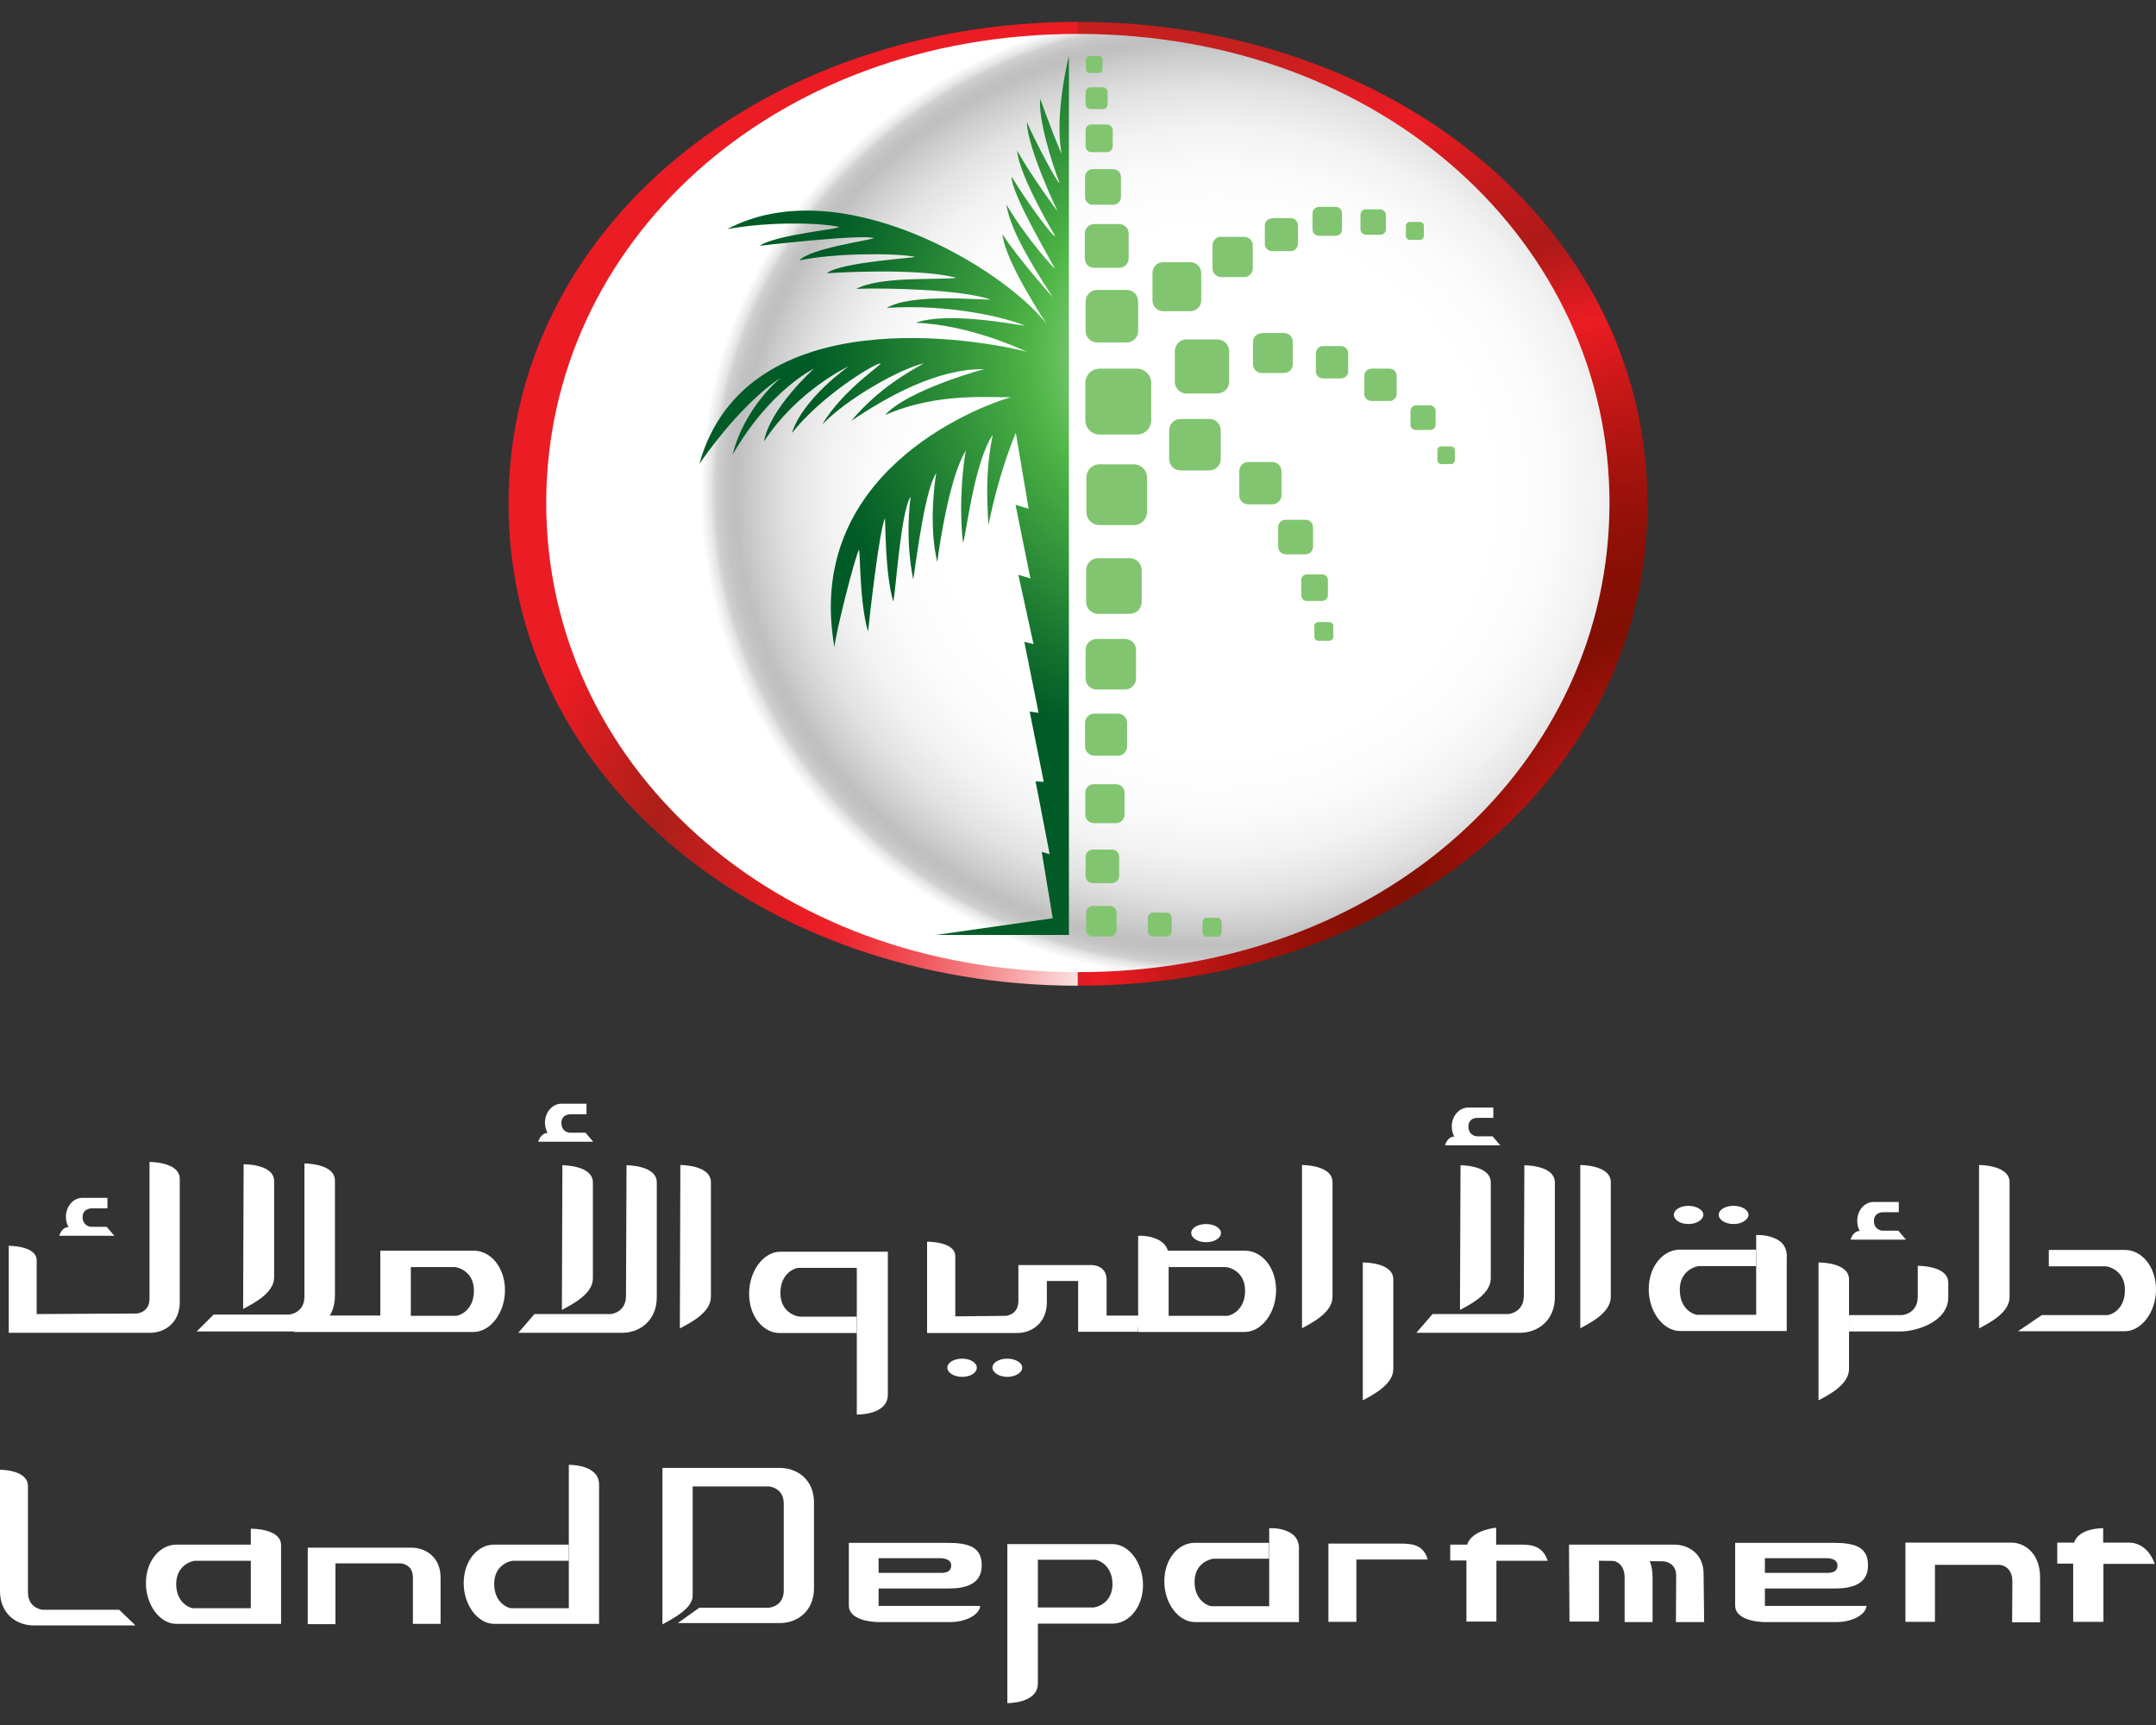 <svg width="60" height="48" viewBox="0 0 60 48" fill="none" xmlns="http://www.w3.org/2000/svg">
<rect x="0" y="0" width="60" height="48" fill="#333333" stroke="none"/>
<g clip-path="url(#clip0_1_4343)">
<path d="M29.996 27.429C21.261 27.429 14.152 21.713 14.152 14.019C14.152 6.326 21.261 0.609 29.996 0.609" fill="url(#paint0_radial_1_4343)"/>
<path d="M29.997 0.609C38.739 0.609 45.847 6.326 45.847 14.019C45.847 21.713 38.739 27.429 29.997 27.429" fill="url(#paint1_radial_1_4343)"/>
<path d="M44.791 13.998C44.791 21.213 38.532 27.051 29.996 27.051C21.461 27.051 15.201 21.206 15.201 13.998C15.201 6.789 21.461 0.944 29.996 0.944C38.532 0.944 44.791 6.789 44.791 13.998Z" fill="url(#paint2_radial_1_4343)"/>
<path d="M32.038 11.693C32.038 11.914 31.859 12.092 31.638 12.092H30.603C30.382 12.092 30.203 11.914 30.203 11.693V10.658C30.203 10.437 30.382 10.258 30.603 10.258H31.638C31.859 10.258 32.038 10.437 32.038 10.658V11.693Z" fill="url(#paint3_radial_1_4343)"/>
<path d="M31.674 9.209C31.674 9.387 31.531 9.53 31.352 9.53H30.532C30.353 9.53 30.211 9.387 30.211 9.209V8.388C30.211 8.217 30.353 8.067 30.532 8.067H31.352C31.531 8.067 31.674 8.21 31.674 8.388V9.209Z" fill="url(#paint4_radial_1_4343)"/>
<path d="M34.207 10.622C34.207 10.8 34.057 10.95 33.872 10.95H33.023C32.837 10.95 32.694 10.8 32.694 10.622V9.773C32.694 9.587 32.844 9.444 33.023 9.444H33.872C34.057 9.444 34.207 9.587 34.207 9.773V10.622Z" fill="url(#paint5_radial_1_4343)"/>
<path d="M33.429 8.36C33.429 8.524 33.294 8.659 33.13 8.659H32.366C32.202 8.659 32.073 8.524 32.073 8.36V7.596C32.073 7.432 32.202 7.296 32.366 7.296H33.13C33.294 7.296 33.429 7.432 33.429 7.596V8.36Z" fill="url(#paint6_radial_1_4343)"/>
<path d="M31.195 5.483C31.195 5.605 31.096 5.698 30.974 5.698H30.41C30.289 5.698 30.196 5.598 30.196 5.483V4.92C30.196 4.805 30.289 4.706 30.41 4.706H30.974C31.096 4.706 31.195 4.805 31.195 4.92V5.483Z" fill="url(#paint7_radial_1_4343)"/>
<path d="M38.868 10.965C38.868 11.072 38.782 11.157 38.675 11.157H38.168C38.054 11.157 37.968 11.072 37.968 10.965V10.458C37.968 10.351 38.054 10.258 38.168 10.258H38.675C38.782 10.258 38.868 10.351 38.868 10.458V10.965Z" fill="url(#paint8_radial_1_4343)"/>
<path d="M35.406 6.069H35.92C36.027 6.069 36.12 6.154 36.12 6.268V6.789C36.12 6.896 36.034 6.989 35.92 6.989H35.399C35.292 6.989 35.199 6.896 35.199 6.789V6.276C35.199 6.169 35.285 6.076 35.399 6.076L35.406 6.069Z" fill="url(#paint9_radial_1_4343)"/>
<path d="M37.347 6.39C37.347 6.49 37.276 6.561 37.169 6.561H36.705C36.612 6.561 36.527 6.49 36.527 6.39V5.933C36.527 5.833 36.612 5.755 36.705 5.755H37.169C37.269 5.755 37.347 5.833 37.347 5.933V6.39Z" fill="url(#paint10_radial_1_4343)"/>
<path d="M37.519 10.336C37.519 10.444 37.433 10.529 37.319 10.529H36.812C36.705 10.529 36.62 10.444 36.62 10.336V9.83C36.62 9.723 36.705 9.63 36.812 9.63H37.319C37.433 9.63 37.519 9.723 37.519 9.83V10.336Z" fill="url(#paint11_radial_1_4343)"/>
<path d="M30.967 4.063C30.967 4.156 30.896 4.234 30.803 4.234H30.368C30.275 4.234 30.211 4.156 30.211 4.063V3.628C30.211 3.535 30.282 3.464 30.368 3.464H30.803C30.896 3.464 30.967 3.535 30.967 3.628V4.063Z" fill="url(#paint12_radial_1_4343)"/>
<path d="M38.011 5.826H38.411C38.496 5.826 38.568 5.897 38.568 5.983V6.383C38.568 6.468 38.496 6.533 38.418 6.533H38.018C37.933 6.533 37.861 6.461 37.861 6.376V5.976C37.861 5.89 37.933 5.819 38.018 5.819L38.011 5.826Z" fill="url(#paint13_radial_1_4343)"/>
<path d="M39.952 11.821C39.952 11.907 39.881 11.964 39.795 11.964H39.403C39.317 11.964 39.253 11.899 39.253 11.821V11.428C39.253 11.35 39.324 11.279 39.403 11.279H39.795C39.874 11.279 39.952 11.35 39.952 11.428V11.821Z" fill="url(#paint14_radial_1_4343)"/>
<path d="M39.239 6.176H39.517C39.574 6.176 39.624 6.226 39.624 6.283V6.568C39.624 6.625 39.574 6.675 39.517 6.675H39.232C39.175 6.675 39.124 6.625 39.124 6.568V6.283C39.124 6.226 39.175 6.176 39.232 6.176H39.239Z" fill="url(#paint15_radial_1_4343)"/>
<path d="M40.488 12.806C40.488 12.863 40.438 12.913 40.381 12.913H40.109C40.045 12.913 40.002 12.863 40.002 12.806V12.527C40.002 12.47 40.045 12.42 40.109 12.42H40.381C40.438 12.42 40.488 12.47 40.488 12.527V12.806Z" fill="url(#paint16_radial_1_4343)"/>
<path d="M31.41 7.189C31.41 7.339 31.288 7.453 31.145 7.453H30.453C30.303 7.453 30.189 7.339 30.189 7.189V6.497C30.189 6.354 30.31 6.233 30.453 6.233H31.145C31.288 6.233 31.41 6.347 31.41 6.497V7.189Z" fill="url(#paint17_radial_1_4343)"/>
<path d="M32.851 11.657H33.658C33.829 11.657 33.972 11.8 33.972 11.971V12.777C33.972 12.948 33.829 13.091 33.658 13.091H32.851C32.68 13.091 32.537 12.948 32.537 12.777V11.971C32.537 11.8 32.68 11.657 32.851 11.657Z" fill="url(#paint18_radial_1_4343)"/>
<path d="M36.541 15.218C36.541 15.332 36.448 15.425 36.327 15.425H35.784C35.67 15.425 35.57 15.332 35.57 15.218V14.669C35.57 14.555 35.663 14.462 35.784 14.462H36.327C36.448 14.462 36.541 14.555 36.541 14.669V15.218Z" fill="url(#paint19_radial_1_4343)"/>
<path d="M36.955 16.56C36.955 16.653 36.883 16.724 36.791 16.724H36.37C36.284 16.724 36.213 16.653 36.213 16.56V16.139C36.213 16.053 36.284 15.982 36.37 15.982H36.791C36.883 15.982 36.955 16.053 36.955 16.139V16.56Z" fill="url(#paint20_radial_1_4343)"/>
<path d="M37.105 17.716C37.105 17.78 37.055 17.83 36.991 17.83H36.691C36.627 17.83 36.577 17.78 36.577 17.716V17.416C36.577 17.359 36.627 17.309 36.691 17.309H36.991C37.055 17.309 37.105 17.359 37.105 17.416V17.716Z" fill="url(#paint21_radial_1_4343)"/>
<path d="M34 25.945C34 26.009 33.943 26.066 33.879 26.066H33.586C33.529 26.066 33.465 26.016 33.465 25.945V25.652C33.465 25.588 33.522 25.538 33.586 25.538H33.879C33.943 25.538 34 25.588 34 25.652V25.945Z" fill="url(#paint22_radial_1_4343)"/>
<path d="M35.663 13.784C35.663 13.919 35.549 14.033 35.406 14.033H34.742C34.593 14.033 34.486 13.919 34.486 13.784V13.113C34.486 12.97 34.6 12.856 34.742 12.856H35.406C35.549 12.856 35.663 12.97 35.663 13.113V13.784Z" fill="url(#paint23_radial_1_4343)"/>
<path d="M35.114 9.266H35.734C35.87 9.266 35.977 9.373 35.977 9.509V10.137C35.977 10.272 35.87 10.379 35.734 10.379H35.114C34.978 10.379 34.871 10.272 34.871 10.137V9.516C34.871 9.38 34.978 9.273 35.114 9.273V9.266Z" fill="url(#paint24_radial_1_4343)"/>
<path d="M33.986 6.59H34.621C34.757 6.59 34.864 6.697 34.864 6.832V7.468C34.864 7.603 34.757 7.71 34.621 7.71H33.986C33.85 7.71 33.743 7.603 33.743 7.468V6.832C33.743 6.697 33.85 6.583 33.993 6.583L33.986 6.59Z" fill="url(#paint25_radial_1_4343)"/>
<path d="M28.269 12.042L28.626 14.155L28.262 14.048L28.676 16.096L28.341 15.996L28.762 17.923L28.505 17.859L28.904 19.836L28.655 19.8L29.047 21.756L28.819 21.741L29.211 23.768L28.99 23.704L29.297 25.552L26.05 26.016H29.747V1.558C29.747 1.558 29.34 3.164 29.54 4.256C29.554 4.363 29.14 3.285 28.947 2.75C28.897 3.328 29.254 4.477 29.483 5.084C29.44 5.127 28.855 4.02 28.576 3.399C28.598 4.142 29.433 5.883 29.433 5.883C29.433 5.883 28.726 4.941 28.305 4.192C28.369 4.912 29.361 6.561 29.361 6.561C29.347 6.654 28.633 5.705 28.148 4.912C28.169 5.483 29.354 7.403 29.347 7.475C29.347 7.475 28.59 6.675 28.005 5.69C28.098 6.254 28.469 7.004 29.304 8.281C29.304 8.281 28.319 7.175 27.898 6.518C27.97 7.289 29.133 9.023 29.133 9.023C27.941 7.467 23.366 4.713 20.24 6.376C21.396 6.161 22.817 6.197 23.331 6.311C23.545 6.354 21.589 6.525 21.14 6.839C21.14 6.839 23.951 6.511 24.323 6.625C24.087 6.711 22.56 6.911 22.246 7.246C23.159 7.046 24.893 7.032 25.457 7.146C25.521 7.175 23.402 7.289 23.009 7.603C23.009 7.603 25.507 7.432 26.621 7.732C26.05 7.796 24.501 7.682 23.83 8.038C24.608 8.003 26.792 8.053 27.57 8.338C27.149 8.338 25.357 8.167 24.679 8.567C26.456 8.452 28.048 8.852 28.526 9.066C28.127 9.009 26.364 8.674 25.486 8.98C26.913 9.038 28.269 9.651 28.576 9.787C27.356 9.473 20.776 8.245 19.462 12.906C20.733 11.093 21.725 10.515 21.725 10.515C21.725 10.515 20.718 11.321 20.39 12.649C21.425 10.843 22.652 10.258 22.652 10.258C22.652 10.258 21.425 11.357 21.261 12.285C22.196 10.85 23.616 10.194 23.616 10.194C23.616 10.194 22.338 11.093 22.039 12.049C22.852 11.022 24.258 10.165 24.48 10.115C24.694 10.058 23.488 10.786 22.881 11.814C23.559 11.1 25.036 10.265 25.714 10.108C25.286 10.351 24.458 10.8 23.687 11.714C24.679 11.043 26.071 10.258 27.384 10.272C27.384 10.272 25.265 10.843 24.629 11.55C26.121 10.893 27.634 11.079 28.141 11.05C27.142 11.336 22.367 13.191 23.223 18.016C23.238 17.666 23.794 15.496 23.901 15.304C23.944 15.232 23.909 16.76 24.158 17.573C24.194 17.202 24.472 14.733 24.629 14.419C24.644 14.69 24.637 15.967 24.858 16.738C24.922 16.553 25.065 14.212 25.343 13.819C25.322 13.983 25.186 14.99 25.415 16.125C25.529 15.375 25.75 13.612 26.057 13.163C26.021 13.327 25.835 14.633 26.085 15.639C26.142 15.14 26.442 13.22 26.878 12.542C26.82 12.856 26.671 13.926 26.799 15.104C26.892 14.883 27.099 12.892 27.627 12.099C27.42 13.127 27.47 13.848 27.506 14.611C27.834 13.02 28.269 12.049 28.269 12.049V12.042Z" fill="url(#paint26_radial_1_4343)"/>
<path d="M32.08 25.395H32.466C32.544 25.395 32.609 25.459 32.609 25.538V25.916C32.609 25.995 32.544 26.059 32.466 26.059H32.088C32.009 26.059 31.945 25.995 31.945 25.916V25.538C31.945 25.459 32.009 25.395 32.088 25.395H32.08Z" fill="url(#paint27_radial_1_4343)"/>
<path d="M30.824 2.9C30.824 2.978 30.767 3.035 30.689 3.035H30.346C30.275 3.035 30.211 2.971 30.211 2.9V2.564C30.211 2.493 30.275 2.429 30.346 2.429H30.689C30.767 2.429 30.824 2.493 30.824 2.564V2.9Z" fill="url(#paint28_radial_1_4343)"/>
<path d="M30.682 1.929C30.682 1.986 30.639 2.029 30.582 2.029H30.318C30.261 2.029 30.218 1.979 30.218 1.929V1.665C30.218 1.608 30.261 1.558 30.318 1.558H30.582C30.639 1.558 30.682 1.608 30.682 1.665V1.929Z" fill="url(#paint29_radial_1_4343)"/>
<path d="M31.616 18.879C31.616 19.051 31.474 19.186 31.31 19.186H30.517C30.346 19.186 30.211 19.051 30.211 18.879V18.087C30.211 17.916 30.346 17.78 30.517 17.78H31.31C31.481 17.78 31.616 17.916 31.616 18.087V18.879Z" fill="url(#paint30_radial_1_4343)"/>
<path d="M31.923 14.241C31.923 14.447 31.752 14.612 31.552 14.612H30.596C30.396 14.612 30.232 14.447 30.232 14.241V13.291C30.232 13.084 30.396 12.92 30.596 12.92H31.552C31.752 12.92 31.923 13.084 31.923 13.291V14.241Z" fill="url(#paint31_radial_1_4343)"/>
<path d="M31.773 16.745C31.773 16.938 31.624 17.081 31.438 17.081H30.56C30.375 17.081 30.225 16.931 30.225 16.745V15.875C30.225 15.682 30.375 15.532 30.56 15.532H31.438C31.624 15.532 31.773 15.682 31.773 15.875V16.745Z" fill="url(#paint32_radial_1_4343)"/>
<path d="M31.074 25.873C31.074 25.973 30.995 26.059 30.889 26.059H30.41C30.303 26.059 30.225 25.973 30.225 25.873V25.395C30.225 25.295 30.303 25.21 30.41 25.21H30.889C30.988 25.21 31.074 25.295 31.074 25.395V25.873Z" fill="url(#paint33_radial_1_4343)"/>
<path d="M31.295 22.669C31.295 22.798 31.188 22.905 31.053 22.905H30.439C30.31 22.905 30.203 22.798 30.203 22.669V22.055C30.203 21.927 30.31 21.82 30.439 21.82H31.053C31.188 21.82 31.295 21.927 31.295 22.055V22.669Z" fill="url(#paint34_radial_1_4343)"/>
<path d="M30.418 23.64H30.946C31.06 23.64 31.145 23.732 31.145 23.84V24.368C31.145 24.482 31.053 24.575 30.939 24.575H30.41C30.296 24.575 30.211 24.482 30.211 24.375V23.847C30.211 23.732 30.303 23.64 30.418 23.64Z" fill="url(#paint35_radial_1_4343)"/>
<path d="M31.367 20.771C31.367 20.913 31.253 21.028 31.117 21.028H30.453C30.311 21.028 30.196 20.906 30.196 20.771V20.114C30.196 19.971 30.311 19.857 30.453 19.857H31.117C31.253 19.857 31.367 19.971 31.367 20.114V20.771Z" fill="url(#paint36_radial_1_4343)"/>
<path d="M31.716 36.608H30.796V35.615C30.796 35.194 30.382 35.202 30.382 35.202H28.341V36.201C28.341 36.6 27.984 36.615 27.984 36.615L26.585 36.629V34.959C26.585 34.538 25.8 34.552 25.8 34.552V37.093H28.305C28.705 37.093 29.133 36.822 29.133 36.236V35.644H30.004V37.057H31.659" fill="white"/>
<path d="M5.003 36.229C5.003 36.815 4.582 37.086 4.175 37.086H0.243V34.666C0.243 34.666 1.021 34.659 1.021 35.073V36.565L3.797 36.55C3.797 36.55 4.161 36.536 4.161 36.136V32.333C4.161 32.333 5.003 32.325 5.003 32.804V36.229Z" fill="white"/>
<path d="M33.979 34.309C33.979 34.452 33.793 34.566 33.565 34.566C33.337 34.566 33.151 34.452 33.151 34.309C33.151 34.167 33.337 34.06 33.565 34.06C33.793 34.06 33.979 34.174 33.979 34.309Z" fill="white"/>
<path d="M27.184 38.056C27.184 38.199 27.006 38.313 26.778 38.313C26.549 38.313 26.364 38.199 26.364 38.056C26.364 37.913 26.549 37.806 26.778 37.806C27.006 37.806 27.184 37.921 27.184 38.056Z" fill="white"/>
<path d="M28.448 38.056C28.448 38.199 28.255 38.313 28.034 38.313C27.813 38.313 27.62 38.199 27.62 38.056C27.62 37.913 27.805 37.806 28.034 37.806C28.262 37.806 28.448 37.921 28.448 38.056Z" fill="white"/>
<path d="M47.403 33.803C47.403 33.938 47.218 34.06 46.989 34.06C46.761 34.06 46.583 33.946 46.583 33.803C46.583 33.66 46.768 33.553 46.989 33.553C47.211 33.553 47.403 33.667 47.403 33.803Z" fill="white"/>
<path d="M48.659 33.803C48.659 33.938 48.474 34.06 48.245 34.06C48.017 34.06 47.831 33.946 47.831 33.803C47.831 33.66 48.017 33.553 48.245 33.553C48.474 33.553 48.659 33.667 48.659 33.803Z" fill="white"/>
<path d="M51.457 36.593V37.05H52.885C53.348 37.05 54.219 36.772 54.219 36.101V35.694C54.219 35.209 53.37 35.223 53.37 35.223V36.094C53.363 36.557 52.942 36.593 52.942 36.593H51.457Z" fill="white"/>
<path d="M55.061 36.972C55.34 36.822 55.925 36.536 55.925 36.094V32.896C55.925 32.411 55.076 32.418 55.076 32.418V36.964L55.061 36.972Z" fill="white"/>
<path d="M50.601 38.97C50.879 38.82 51.457 38.535 51.457 38.092V35.601C51.457 35.116 50.608 35.13 50.608 35.13V38.97H50.601Z" fill="white"/>
<path d="M37.919 38.97C38.19 38.82 38.775 38.535 38.775 38.092V35.601C38.775 35.116 37.926 35.13 37.926 35.13V38.97H37.919Z" fill="white"/>
<path d="M39.874 36.558L39.417 37.086H42.308C42.772 37.086 43.271 36.764 43.271 36.094V32.904C43.271 32.418 42.422 32.425 42.422 32.425L42.407 36.058C42.407 36.529 41.979 36.565 41.979 36.565H39.86L39.874 36.558Z" fill="white"/>
<path d="M43.971 36.964C44.249 36.815 44.827 36.529 44.827 36.087V32.896C44.827 32.411 43.978 32.418 43.978 32.418V36.964H43.971Z" fill="white"/>
<path d="M36.227 36.964C36.498 36.815 37.083 36.529 37.083 36.087V32.896C37.083 32.411 36.234 32.418 36.234 32.418V36.964H36.227Z" fill="white"/>
<path d="M40.63 36.45C40.909 36.301 41.487 36.015 41.487 35.573V32.904C41.487 32.418 40.645 32.425 40.645 32.425L40.63 36.45Z" fill="white"/>
<path d="M14.88 36.558L14.424 37.086H17.321C17.785 37.086 18.278 36.764 18.278 36.094V32.904C18.278 32.418 17.436 32.425 17.436 32.425L17.421 36.058C17.421 36.529 17 36.565 17 36.565H14.88V36.558Z" fill="white"/>
<path d="M18.92 36.964C19.198 36.815 19.784 36.529 19.784 36.087V32.896C19.784 32.411 18.934 32.418 18.934 32.418L18.92 36.964Z" fill="white"/>
<path d="M15.637 36.45C15.908 36.301 16.5 36.015 16.5 35.573V32.904C16.5 32.418 15.651 32.425 15.651 32.425L15.637 36.45Z" fill="white"/>
<path d="M5.938 36.586L5.474 37.05H8.364C8.828 37.05 9.321 36.729 9.321 36.051V32.853C9.321 32.368 8.472 32.375 8.472 32.375V36.079C8.472 36.543 8.05 36.579 8.05 36.579H5.931L5.938 36.586Z" fill="white"/>
<path d="M6.766 36.422C7.044 36.272 7.629 35.987 7.629 35.544V32.868C7.629 32.383 6.78 32.397 6.78 32.397L6.766 36.422Z" fill="white"/>
<path d="M14.973 31.769H16.508L16.294 31.519H15.851C15.851 31.519 15.623 31.505 15.623 31.248C15.623 30.991 15.887 31.005 15.887 31.005H16.322V30.712H15.623C15.373 30.712 15.166 30.948 15.166 31.241C15.166 31.34 15.194 31.44 15.237 31.526C15.045 31.526 14.98 31.769 14.98 31.769H14.973Z" fill="white"/>
<path d="M40.216 31.869H41.751L41.537 31.619H41.094C41.094 31.619 40.866 31.604 40.866 31.348C40.866 31.09 41.123 31.105 41.123 31.105H41.558V30.819H40.859C40.609 30.819 40.402 31.055 40.402 31.34C40.402 31.447 40.423 31.547 40.473 31.626C40.281 31.626 40.216 31.861 40.216 31.861V31.869Z" fill="white"/>
<path d="M1.649 34.388H3.183L2.969 34.138H2.527C2.527 34.138 2.298 34.117 2.298 33.867C2.298 33.617 2.562 33.624 2.562 33.624H2.99V33.331H2.291C2.041 33.331 1.834 33.567 1.834 33.86C1.834 33.967 1.863 34.067 1.906 34.145C1.713 34.145 1.649 34.388 1.649 34.388Z" fill="white"/>
<path d="M51.507 34.495H53.042L52.828 34.245H52.378C52.378 34.245 52.15 34.224 52.15 33.974C52.15 33.724 52.406 33.731 52.406 33.731H52.842V33.446H52.142C51.885 33.446 51.686 33.681 51.686 33.967C51.686 34.074 51.707 34.174 51.757 34.252C51.564 34.252 51.5 34.495 51.5 34.495H51.507Z" fill="white"/>
<path d="M24.694 34.83H21.718C21.247 34.83 20.847 35.366 20.847 36.001C20.847 36.636 21.247 37.1 21.71 37.093H23.837V36.636C23.837 36.636 22.324 36.636 22.253 36.636C22.189 36.636 21.718 36.536 21.718 35.979C21.718 35.43 22.117 35.287 22.21 35.28C22.303 35.28 23.844 35.28 23.844 35.28V39.362C23.844 39.362 24.708 39.384 24.708 38.806V34.83H24.694Z" fill="white"/>
<path d="M28.055 42.966H30.96C31.417 42.966 31.809 43.487 31.809 44.108C31.809 44.722 31.417 45.179 30.96 45.179H28.883V44.729C28.883 44.729 30.36 44.729 30.432 44.729C30.496 44.729 30.953 44.629 30.96 44.087C30.96 43.551 30.567 43.409 30.482 43.402C30.396 43.402 28.883 43.402 28.883 43.402V46.849C28.876 47.406 28.034 47.391 28.034 47.391V42.966H28.055Z" fill="white"/>
<path d="M7.815 45.186H4.91C4.453 45.186 4.061 44.665 4.061 44.051C4.061 43.43 4.453 42.981 4.91 42.981H6.98V43.43C6.98 43.43 5.503 43.43 5.431 43.43C5.367 43.43 4.91 43.53 4.903 44.073C4.903 44.608 5.296 44.751 5.381 44.751C5.467 44.751 6.98 44.751 6.98 44.751V42.538C6.98 42.538 7.822 42.524 7.822 42.995V45.186H7.815Z" fill="white"/>
<path d="M16.658 45.186H13.753C13.296 45.186 12.904 44.665 12.904 44.051C12.904 43.43 13.296 42.981 13.746 42.981H15.823V43.43C15.823 43.43 14.345 43.43 14.274 43.43C14.21 43.43 13.753 43.53 13.753 44.073C13.753 44.608 14.145 44.751 14.231 44.751C14.317 44.751 15.83 44.751 15.83 44.751V40.761C15.83 40.761 16.665 40.74 16.672 41.303V45.186H16.658Z" fill="white"/>
<path d="M12.261 45.186H11.491V43.894C11.491 43.509 11.141 43.502 11.141 43.502H9.335V45.193H8.564V43.066H11.455C11.847 43.066 12.261 43.331 12.261 43.894V45.193V45.186Z" fill="white"/>
<path d="M47.432 45.136H46.64L46.647 43.844C46.647 43.459 46.29 43.445 46.29 43.445L44.499 43.43V45.122H43.678L43.664 42.981H46.597C46.996 42.981 47.418 43.245 47.41 43.809L47.425 45.129L47.432 45.136Z" fill="white"/>
<path d="M56.774 45.143H55.996L56.003 44.008C56.003 43.559 55.647 43.544 55.647 43.544H53.848V45.129H53.027V42.924H55.968C56.36 42.924 56.774 43.238 56.774 43.887V45.143Z" fill="white"/>
<path d="M45.205 42.988C45.598 42.988 45.99 43.23 45.99 43.887V45.136H45.212V43.894C45.212 43.445 44.855 43.423 44.855 43.423" fill="white"/>
<path d="M39.731 43.395H37.747V45.129H36.969V42.952H38.968C39.275 42.952 39.61 42.974 39.731 43.388H39.717L39.731 43.395Z" fill="white"/>
<path d="M57.695 43.509V45.129H58.537V43.516H59.964C59.836 43.138 59.557 42.924 59.243 42.924H58.53V42.524C58.53 42.524 57.852 42.51 57.723 42.924H57.252V43.509H57.702H57.695Z" fill="white"/>
<path d="M40.359 43.423H40.809V45.122H41.644V43.43H43.071C42.943 43.045 42.664 42.981 42.35 42.981H41.637V42.51C41.637 42.51 40.959 42.567 40.83 42.981H40.359V43.416V43.423Z" fill="white"/>
<path d="M18.435 40.847H21.71C22.16 40.847 22.645 41.146 22.653 41.796V44.194C22.653 44.843 22.174 45.157 21.725 45.164H18.863L19.462 44.736H21.354H21.404C21.404 44.736 21.818 44.701 21.811 44.251V41.839C21.811 41.389 21.396 41.361 21.396 41.361H19.277V44.401C19.277 44.765 18.706 45.05 18.435 45.2V40.847Z" fill="white"/>
<path d="M0 40.897C0 40.897 0.778 40.89 0.778 41.353V44.308C0.778 44.758 1.185 44.794 1.185 44.794H3.319L3.768 45.229H0.935C0.478 45.229 0 44.922 0 44.273V40.904V40.897Z" fill="white"/>
<path d="M27.277 44.701C27.242 44.943 26.863 45.143 26.414 45.136H24.451C24.451 45.136 23.623 45.143 23.623 44.672V42.931H26.357C26.97 42.931 27.327 43.052 27.32 43.566C27.32 44.08 26.87 44.201 26.414 44.201H24.451V43.766H26.157C26.221 43.766 26.471 43.787 26.471 43.559C26.471 43.352 26.178 43.359 26.178 43.359H24.451V44.686C24.451 44.686 26.906 44.686 27.277 44.686V44.701Z" fill="white"/>
<path d="M51.942 44.701C51.907 44.943 51.529 45.143 51.079 45.136H49.116C49.116 45.136 48.288 45.143 48.288 44.672V42.931H51.022C51.636 42.931 51.992 43.052 51.985 43.566C51.985 44.08 51.536 44.201 51.079 44.201H49.116V43.766H50.822C50.886 43.766 51.136 43.787 51.136 43.559C51.136 43.352 50.843 43.359 50.843 43.359H49.116V44.686C49.116 44.686 51.571 44.686 51.942 44.686V44.701Z" fill="white"/>
<path d="M36.148 45.129V43.13C36.148 43.13 36.191 42.831 35.934 42.667C35.678 42.502 35.356 42.524 35.321 42.524V44.694C35.321 44.694 33.743 44.694 33.722 44.694C33.636 44.694 33.244 44.551 33.244 44.016C33.244 43.473 33.708 43.38 33.765 43.373C33.836 43.373 35.313 43.373 35.313 43.373V42.931H33.244C32.787 42.931 32.402 43.387 32.402 44.001C32.402 44.615 32.794 45.136 33.258 45.136H36.156L36.148 45.129Z" fill="white"/>
<path d="M49.723 37.043V34.995C49.723 34.995 49.766 34.688 49.502 34.517C49.237 34.345 48.909 34.367 48.873 34.367V36.586C48.873 36.586 47.261 36.586 47.239 36.586C47.146 36.586 46.747 36.443 46.747 35.887C46.747 35.337 47.218 35.23 47.282 35.23C47.353 35.23 48.866 35.23 48.866 35.23V34.773H46.747C46.283 34.773 45.883 35.237 45.883 35.873C45.883 36.508 46.29 37.036 46.754 37.036H49.716L49.723 37.043Z" fill="white"/>
<path d="M56.16 37.043L56.824 36.593C56.824 36.593 58.623 36.593 58.644 36.593C58.737 36.593 59.136 36.451 59.136 35.894C59.136 35.344 58.666 35.237 58.601 35.237C58.53 35.237 57.017 35.237 57.017 35.237V34.781H59.136C59.6 34.781 60 35.244 60 35.88C60 36.515 59.593 37.043 59.129 37.043H56.167H56.16Z" fill="white"/>
<path d="M31.666 37.064H34.636C35.106 37.064 35.513 36.536 35.513 35.901C35.513 35.266 35.114 34.802 34.65 34.802H32.502L32.53 35.258C32.53 35.258 34.043 35.258 34.114 35.258C34.179 35.258 34.65 35.358 34.65 35.915C34.65 36.465 34.25 36.607 34.157 36.614C34.136 36.614 32.523 36.614 32.523 36.614V35.016C32.523 35.016 32.566 34.709 32.302 34.538C32.038 34.366 31.716 34.388 31.674 34.388V36.6" fill="white"/>
<path d="M8.165 37.064H13.175C13.646 37.064 14.053 36.536 14.053 35.901C14.053 35.266 13.653 34.802 13.189 34.802H10.584V35.258C10.584 35.258 11.105 35.258 11.433 35.258C12.161 35.258 12.611 35.258 12.654 35.258C12.718 35.258 13.189 35.358 13.189 35.915C13.189 36.465 12.789 36.607 12.697 36.614C12.675 36.614 11.433 36.614 11.433 36.614V35.258H10.584V36.607H9.1" fill="white"/>
</g>
<defs>
<radialGradient id="paint0_radial_1_4343" cx="0" cy="0" r="1" gradientUnits="userSpaceOnUse" gradientTransform="translate(30.763 27.388) scale(27.44 29.128)">
<stop stop-color="#FEFEFE"/>
<stop offset="0.07" stop-color="#F9BABC"/>
<stop offset="0.13" stop-color="#F48286"/>
<stop offset="0.19" stop-color="#F0555B"/>
<stop offset="0.24" stop-color="#EE363D"/>
<stop offset="0.28" stop-color="#EC222A"/>
<stop offset="0.31" stop-color="#EC1C24"/>
<stop offset="0.48" stop-color="#AB1F18"/>
<stop offset="0.6" stop-color="#E11C21"/>
<stop offset="0.62" stop-color="#EC1C24"/>
</radialGradient>
<radialGradient id="paint1_radial_1_4343" cx="0" cy="0" r="1" gradientUnits="userSpaceOnUse" gradientTransform="translate(47.327 25.299) scale(29.594 29.204)">
<stop offset="0.09" stop-color="#EC1C24"/>
<stop offset="0.12" stop-color="#D7191D"/>
<stop offset="0.22" stop-color="#9A110A"/>
<stop offset="0.27" stop-color="#820F03"/>
<stop offset="0.32" stop-color="#860F04"/>
<stop offset="0.38" stop-color="#941108"/>
<stop offset="0.44" stop-color="#AB140F"/>
<stop offset="0.51" stop-color="#CB1819"/>
<stop offset="0.57" stop-color="#EC1C24"/>
<stop offset="0.65" stop-color="#AD1A17"/>
<stop offset="0.69" stop-color="#B91A19"/>
<stop offset="0.77" stop-color="#DB1B21"/>
<stop offset="0.8" stop-color="#E91C24"/>
<stop offset="0.84" stop-color="#E01C22"/>
<stop offset="0.91" stop-color="#C71F1E"/>
<stop offset="0.93" stop-color="#C3201E"/>
</radialGradient>
<radialGradient id="paint2_radial_1_4343" cx="0" cy="0" r="1" gradientUnits="userSpaceOnUse" gradientTransform="translate(33.778 13.7) scale(14.254 13.504)">
<stop offset="0.54" stop-color="white"/>
<stop offset="0.66" stop-color="#FBFBFB"/>
<stop offset="0.75" stop-color="#F2F2F2"/>
<stop offset="0.83" stop-color="#E2E2E2"/>
<stop offset="0.9" stop-color="#CBCBCB"/>
<stop offset="0.93" stop-color="#BFBFBF"/>
<stop offset="0.95" stop-color="#C3C3C3"/>
<stop offset="0.97" stop-color="#D0D0D0"/>
<stop offset="0.98" stop-color="#E6E6E6"/>
<stop offset="1" stop-color="white"/>
</radialGradient>
<radialGradient id="paint3_radial_1_4343" cx="0" cy="0" r="1" gradientUnits="userSpaceOnUse" gradientTransform="translate(34.098 9.916) scale(2.3)">
<stop stop-color="white"/>
<stop offset="0.08" stop-color="#CBE9C9"/>
<stop offset="0.19" stop-color="#89CE83"/>
<stop offset="0.28" stop-color="#60BD58"/>
<stop offset="0.32" stop-color="#51B748"/>
<stop offset="0.45" stop-color="#32A142"/>
<stop offset="0.62" stop-color="#0D863C"/>
<stop offset="0.71" stop-color="#007D3A"/>
<stop offset="0.74" stop-color="#07803C"/>
<stop offset="0.79" stop-color="#1A8B45"/>
<stop offset="0.84" stop-color="#3A9D52"/>
<stop offset="0.9" stop-color="#67B665"/>
<stop offset="0.93" stop-color="#82C571"/>
</radialGradient>
<radialGradient id="paint4_radial_1_4343" cx="0" cy="0" r="1" gradientUnits="userSpaceOnUse" gradientTransform="translate(34.081 7.708) scale(1.833)">
<stop stop-color="white"/>
<stop offset="0.08" stop-color="#CBE9C9"/>
<stop offset="0.19" stop-color="#89CE83"/>
<stop offset="0.28" stop-color="#60BD58"/>
<stop offset="0.32" stop-color="#51B748"/>
<stop offset="0.45" stop-color="#32A142"/>
<stop offset="0.62" stop-color="#0D863C"/>
<stop offset="0.71" stop-color="#007D3A"/>
<stop offset="0.74" stop-color="#07803C"/>
<stop offset="0.79" stop-color="#1A8B45"/>
<stop offset="0.84" stop-color="#3A9D52"/>
<stop offset="0.9" stop-color="#67B665"/>
<stop offset="0.93" stop-color="#82C571"/>
</radialGradient>
<radialGradient id="paint5_radial_1_4343" cx="0" cy="0" r="1" gradientUnits="userSpaceOnUse" gradientTransform="translate(36.549 9.075) scale(1.898)">
<stop stop-color="white"/>
<stop offset="0.08" stop-color="#CBE9C9"/>
<stop offset="0.19" stop-color="#89CE83"/>
<stop offset="0.28" stop-color="#60BD58"/>
<stop offset="0.32" stop-color="#51B748"/>
<stop offset="0.45" stop-color="#32A142"/>
<stop offset="0.62" stop-color="#0D863C"/>
<stop offset="0.71" stop-color="#007D3A"/>
<stop offset="0.74" stop-color="#07803C"/>
<stop offset="0.79" stop-color="#1A8B45"/>
<stop offset="0.84" stop-color="#3A9D52"/>
<stop offset="0.9" stop-color="#67B665"/>
<stop offset="0.93" stop-color="#82C571"/>
</radialGradient>
<radialGradient id="paint6_radial_1_4343" cx="0" cy="0" r="1" gradientUnits="userSpaceOnUse" gradientTransform="translate(35.931 6.938) scale(1.703 1.703)">
<stop stop-color="white"/>
<stop offset="0.08" stop-color="#CBE9C9"/>
<stop offset="0.19" stop-color="#89CE83"/>
<stop offset="0.28" stop-color="#60BD58"/>
<stop offset="0.32" stop-color="#51B748"/>
<stop offset="0.45" stop-color="#32A142"/>
<stop offset="0.62" stop-color="#0D863C"/>
<stop offset="0.71" stop-color="#007D3A"/>
<stop offset="0.74" stop-color="#07803C"/>
<stop offset="0.79" stop-color="#1A8B45"/>
<stop offset="0.84" stop-color="#3A9D52"/>
<stop offset="0.9" stop-color="#67B665"/>
<stop offset="0.93" stop-color="#82C571"/>
</radialGradient>
<radialGradient id="paint7_radial_1_4343" cx="0" cy="0" r="1" gradientUnits="userSpaceOnUse" gradientTransform="translate(34.043 4.329) scale(1.248 1.248)">
<stop stop-color="white"/>
<stop offset="0.08" stop-color="#CBE9C9"/>
<stop offset="0.19" stop-color="#89CE83"/>
<stop offset="0.28" stop-color="#60BD58"/>
<stop offset="0.32" stop-color="#51B748"/>
<stop offset="0.45" stop-color="#32A142"/>
<stop offset="0.62" stop-color="#0D863C"/>
<stop offset="0.71" stop-color="#007D3A"/>
<stop offset="0.74" stop-color="#07803C"/>
<stop offset="0.79" stop-color="#1A8B45"/>
<stop offset="0.84" stop-color="#3A9D52"/>
<stop offset="0.9" stop-color="#67B665"/>
<stop offset="0.93" stop-color="#82C571"/>
</radialGradient>
<radialGradient id="paint8_radial_1_4343" cx="0" cy="0" r="1" gradientUnits="userSpaceOnUse" gradientTransform="translate(41.767 9.856) scale(1.128)">
<stop stop-color="white"/>
<stop offset="0.08" stop-color="#CBE9C9"/>
<stop offset="0.19" stop-color="#89CE83"/>
<stop offset="0.28" stop-color="#60BD58"/>
<stop offset="0.32" stop-color="#51B748"/>
<stop offset="0.45" stop-color="#32A142"/>
<stop offset="0.62" stop-color="#0D863C"/>
<stop offset="0.71" stop-color="#007D3A"/>
<stop offset="0.74" stop-color="#07803C"/>
<stop offset="0.79" stop-color="#1A8B45"/>
<stop offset="0.84" stop-color="#3A9D52"/>
<stop offset="0.9" stop-color="#67B665"/>
<stop offset="0.93" stop-color="#82C571"/>
</radialGradient>
<radialGradient id="paint9_radial_1_4343" cx="0" cy="0" r="1" gradientUnits="userSpaceOnUse" gradientTransform="translate(39.023 5.679) scale(1.15 1.15)">
<stop stop-color="white"/>
<stop offset="0.08" stop-color="#CBE9C9"/>
<stop offset="0.19" stop-color="#89CE83"/>
<stop offset="0.28" stop-color="#60BD58"/>
<stop offset="0.32" stop-color="#51B748"/>
<stop offset="0.45" stop-color="#32A142"/>
<stop offset="0.62" stop-color="#0D863C"/>
<stop offset="0.71" stop-color="#007D3A"/>
<stop offset="0.74" stop-color="#07803C"/>
<stop offset="0.79" stop-color="#1A8B45"/>
<stop offset="0.84" stop-color="#3A9D52"/>
<stop offset="0.9" stop-color="#67B665"/>
<stop offset="0.93" stop-color="#82C571"/>
</radialGradient>
<radialGradient id="paint10_radial_1_4343" cx="0" cy="0" r="1" gradientUnits="userSpaceOnUse" gradientTransform="translate(40.341 5.36) scale(1.02 1.02)">
<stop stop-color="white"/>
<stop offset="0.08" stop-color="#CBE9C9"/>
<stop offset="0.19" stop-color="#89CE83"/>
<stop offset="0.28" stop-color="#60BD58"/>
<stop offset="0.32" stop-color="#51B748"/>
<stop offset="0.45" stop-color="#32A142"/>
<stop offset="0.62" stop-color="#0D863C"/>
<stop offset="0.71" stop-color="#007D3A"/>
<stop offset="0.74" stop-color="#07803C"/>
<stop offset="0.79" stop-color="#1A8B45"/>
<stop offset="0.84" stop-color="#3A9D52"/>
<stop offset="0.9" stop-color="#67B665"/>
<stop offset="0.93" stop-color="#82C571"/>
</radialGradient>
<radialGradient id="paint11_radial_1_4343" cx="0" cy="0" r="1" gradientUnits="userSpaceOnUse" gradientTransform="translate(40.433 9.232) scale(1.128)">
<stop stop-color="white"/>
<stop offset="0.08" stop-color="#CBE9C9"/>
<stop offset="0.19" stop-color="#89CE83"/>
<stop offset="0.28" stop-color="#60BD58"/>
<stop offset="0.32" stop-color="#51B748"/>
<stop offset="0.45" stop-color="#32A142"/>
<stop offset="0.62" stop-color="#0D863C"/>
<stop offset="0.71" stop-color="#007D3A"/>
<stop offset="0.74" stop-color="#07803C"/>
<stop offset="0.79" stop-color="#1A8B45"/>
<stop offset="0.84" stop-color="#3A9D52"/>
<stop offset="0.9" stop-color="#67B665"/>
<stop offset="0.93" stop-color="#82C571"/>
</radialGradient>
<radialGradient id="paint12_radial_1_4343" cx="0" cy="0" r="1" gradientUnits="userSpaceOnUse" gradientTransform="translate(34.032 3.076) scale(0.96 0.96)">
<stop stop-color="white"/>
<stop offset="0.08" stop-color="#CBE9C9"/>
<stop offset="0.19" stop-color="#89CE83"/>
<stop offset="0.28" stop-color="#60BD58"/>
<stop offset="0.32" stop-color="#51B748"/>
<stop offset="0.45" stop-color="#32A142"/>
<stop offset="0.62" stop-color="#0D863C"/>
<stop offset="0.71" stop-color="#007D3A"/>
<stop offset="0.74" stop-color="#07803C"/>
<stop offset="0.79" stop-color="#1A8B45"/>
<stop offset="0.84" stop-color="#3A9D52"/>
<stop offset="0.9" stop-color="#67B665"/>
<stop offset="0.93" stop-color="#82C571"/>
</radialGradient>
<radialGradient id="paint13_radial_1_4343" cx="0" cy="0" r="1" gradientUnits="userSpaceOnUse" gradientTransform="translate(41.653 5.425) scale(0.89 0.89)">
<stop stop-color="white"/>
<stop offset="0.08" stop-color="#CBE9C9"/>
<stop offset="0.19" stop-color="#89CE83"/>
<stop offset="0.28" stop-color="#60BD58"/>
<stop offset="0.32" stop-color="#51B748"/>
<stop offset="0.45" stop-color="#32A142"/>
<stop offset="0.62" stop-color="#0D863C"/>
<stop offset="0.71" stop-color="#007D3A"/>
<stop offset="0.74" stop-color="#07803C"/>
<stop offset="0.79" stop-color="#1A8B45"/>
<stop offset="0.84" stop-color="#3A9D52"/>
<stop offset="0.9" stop-color="#67B665"/>
<stop offset="0.93" stop-color="#82C571"/>
</radialGradient>
<radialGradient id="paint14_radial_1_4343" cx="0" cy="0" r="1" gradientUnits="userSpaceOnUse" gradientTransform="translate(43.042 10.854) scale(0.868)">
<stop stop-color="white"/>
<stop offset="0.08" stop-color="#CBE9C9"/>
<stop offset="0.19" stop-color="#89CE83"/>
<stop offset="0.28" stop-color="#60BD58"/>
<stop offset="0.32" stop-color="#51B748"/>
<stop offset="0.45" stop-color="#32A142"/>
<stop offset="0.62" stop-color="#0D863C"/>
<stop offset="0.71" stop-color="#007D3A"/>
<stop offset="0.74" stop-color="#07803C"/>
<stop offset="0.79" stop-color="#1A8B45"/>
<stop offset="0.84" stop-color="#3A9D52"/>
<stop offset="0.9" stop-color="#67B665"/>
<stop offset="0.93" stop-color="#82C571"/>
</radialGradient>
<radialGradient id="paint15_radial_1_4343" cx="0" cy="0" r="1" gradientUnits="userSpaceOnUse" gradientTransform="translate(42.901 5.761) scale(0.629)">
<stop stop-color="white"/>
<stop offset="0.08" stop-color="#CBE9C9"/>
<stop offset="0.19" stop-color="#89CE83"/>
<stop offset="0.28" stop-color="#60BD58"/>
<stop offset="0.32" stop-color="#51B748"/>
<stop offset="0.45" stop-color="#32A142"/>
<stop offset="0.62" stop-color="#0D863C"/>
<stop offset="0.71" stop-color="#007D3A"/>
<stop offset="0.74" stop-color="#07803C"/>
<stop offset="0.79" stop-color="#1A8B45"/>
<stop offset="0.84" stop-color="#3A9D52"/>
<stop offset="0.9" stop-color="#67B665"/>
<stop offset="0.93" stop-color="#82C571"/>
</radialGradient>
<radialGradient id="paint16_radial_1_4343" cx="0" cy="0" r="1" gradientUnits="userSpaceOnUse" gradientTransform="translate(43.769 11.982) scale(0.618)">
<stop stop-color="white"/>
<stop offset="0.08" stop-color="#CBE9C9"/>
<stop offset="0.19" stop-color="#89CE83"/>
<stop offset="0.28" stop-color="#60BD58"/>
<stop offset="0.32" stop-color="#51B748"/>
<stop offset="0.45" stop-color="#32A142"/>
<stop offset="0.62" stop-color="#0D863C"/>
<stop offset="0.71" stop-color="#007D3A"/>
<stop offset="0.74" stop-color="#07803C"/>
<stop offset="0.79" stop-color="#1A8B45"/>
<stop offset="0.84" stop-color="#3A9D52"/>
<stop offset="0.9" stop-color="#67B665"/>
<stop offset="0.93" stop-color="#82C571"/>
</radialGradient>
<radialGradient id="paint17_radial_1_4343" cx="0" cy="0" r="1" gradientUnits="userSpaceOnUse" gradientTransform="translate(34.043 5.869) scale(1.53)">
<stop stop-color="white"/>
<stop offset="0.08" stop-color="#CBE9C9"/>
<stop offset="0.19" stop-color="#89CE83"/>
<stop offset="0.28" stop-color="#60BD58"/>
<stop offset="0.32" stop-color="#51B748"/>
<stop offset="0.45" stop-color="#32A142"/>
<stop offset="0.62" stop-color="#0D863C"/>
<stop offset="0.71" stop-color="#007D3A"/>
<stop offset="0.74" stop-color="#07803C"/>
<stop offset="0.79" stop-color="#1A8B45"/>
<stop offset="0.84" stop-color="#3A9D52"/>
<stop offset="0.9" stop-color="#67B665"/>
<stop offset="0.93" stop-color="#82C571"/>
</radialGradient>
<radialGradient id="paint18_radial_1_4343" cx="0" cy="0" r="1" gradientUnits="userSpaceOnUse" gradientTransform="translate(36.392 11.277) scale(1.795 1.795)">
<stop stop-color="white"/>
<stop offset="0.08" stop-color="#CBE9C9"/>
<stop offset="0.19" stop-color="#89CE83"/>
<stop offset="0.28" stop-color="#60BD58"/>
<stop offset="0.32" stop-color="#51B748"/>
<stop offset="0.45" stop-color="#32A142"/>
<stop offset="0.62" stop-color="#0D863C"/>
<stop offset="0.71" stop-color="#007D3A"/>
<stop offset="0.74" stop-color="#07803C"/>
<stop offset="0.79" stop-color="#1A8B45"/>
<stop offset="0.84" stop-color="#3A9D52"/>
<stop offset="0.9" stop-color="#67B665"/>
<stop offset="0.93" stop-color="#82C571"/>
</radialGradient>
<radialGradient id="paint19_radial_1_4343" cx="0" cy="0" r="1" gradientUnits="userSpaceOnUse" gradientTransform="translate(39.386 14.049) scale(1.21)">
<stop stop-color="white"/>
<stop offset="0.08" stop-color="#CBE9C9"/>
<stop offset="0.19" stop-color="#89CE83"/>
<stop offset="0.28" stop-color="#60BD58"/>
<stop offset="0.32" stop-color="#51B748"/>
<stop offset="0.45" stop-color="#32A142"/>
<stop offset="0.62" stop-color="#0D863C"/>
<stop offset="0.71" stop-color="#007D3A"/>
<stop offset="0.74" stop-color="#07803C"/>
<stop offset="0.79" stop-color="#1A8B45"/>
<stop offset="0.84" stop-color="#3A9D52"/>
<stop offset="0.9" stop-color="#67B665"/>
<stop offset="0.93" stop-color="#82C571"/>
</radialGradient>
<radialGradient id="paint20_radial_1_4343" cx="0" cy="0" r="1" gradientUnits="userSpaceOnUse" gradientTransform="translate(40.01 15.546) scale(0.933 0.933)">
<stop stop-color="white"/>
<stop offset="0.08" stop-color="#CBE9C9"/>
<stop offset="0.19" stop-color="#89CE83"/>
<stop offset="0.28" stop-color="#60BD58"/>
<stop offset="0.32" stop-color="#51B748"/>
<stop offset="0.45" stop-color="#32A142"/>
<stop offset="0.62" stop-color="#0D863C"/>
<stop offset="0.71" stop-color="#007D3A"/>
<stop offset="0.74" stop-color="#07803C"/>
<stop offset="0.79" stop-color="#1A8B45"/>
<stop offset="0.84" stop-color="#3A9D52"/>
<stop offset="0.9" stop-color="#67B665"/>
<stop offset="0.93" stop-color="#82C571"/>
</radialGradient>
<radialGradient id="paint21_radial_1_4343" cx="0" cy="0" r="1" gradientUnits="userSpaceOnUse" gradientTransform="translate(40.368 16.853) scale(0.656 0.656)">
<stop stop-color="white"/>
<stop offset="0.08" stop-color="#CBE9C9"/>
<stop offset="0.19" stop-color="#89CE83"/>
<stop offset="0.28" stop-color="#60BD58"/>
<stop offset="0.32" stop-color="#51B748"/>
<stop offset="0.45" stop-color="#32A142"/>
<stop offset="0.62" stop-color="#0D863C"/>
<stop offset="0.71" stop-color="#007D3A"/>
<stop offset="0.74" stop-color="#07803C"/>
<stop offset="0.79" stop-color="#1A8B45"/>
<stop offset="0.84" stop-color="#3A9D52"/>
<stop offset="0.9" stop-color="#67B665"/>
<stop offset="0.93" stop-color="#82C571"/>
</radialGradient>
<radialGradient id="paint22_radial_1_4343" cx="0" cy="0" r="1" gradientUnits="userSpaceOnUse" gradientTransform="translate(37.265 25.054) scale(0.662 0.662)">
<stop stop-color="white"/>
<stop offset="0.08" stop-color="#CBE9C9"/>
<stop offset="0.19" stop-color="#89CE83"/>
<stop offset="0.28" stop-color="#60BD58"/>
<stop offset="0.32" stop-color="#51B748"/>
<stop offset="0.45" stop-color="#32A142"/>
<stop offset="0.62" stop-color="#0D863C"/>
<stop offset="0.71" stop-color="#007D3A"/>
<stop offset="0.74" stop-color="#07803C"/>
<stop offset="0.79" stop-color="#1A8B45"/>
<stop offset="0.84" stop-color="#3A9D52"/>
<stop offset="0.9" stop-color="#67B665"/>
<stop offset="0.93" stop-color="#82C571"/>
</radialGradient>
<radialGradient id="paint23_radial_1_4343" cx="0" cy="0" r="1" gradientUnits="userSpaceOnUse" gradientTransform="translate(38.312 12.46) scale(1.486 1.486)">
<stop stop-color="white"/>
<stop offset="0.08" stop-color="#CBE9C9"/>
<stop offset="0.19" stop-color="#89CE83"/>
<stop offset="0.28" stop-color="#60BD58"/>
<stop offset="0.32" stop-color="#51B748"/>
<stop offset="0.45" stop-color="#32A142"/>
<stop offset="0.62" stop-color="#0D863C"/>
<stop offset="0.71" stop-color="#007D3A"/>
<stop offset="0.74" stop-color="#07803C"/>
<stop offset="0.79" stop-color="#1A8B45"/>
<stop offset="0.84" stop-color="#3A9D52"/>
<stop offset="0.9" stop-color="#67B665"/>
<stop offset="0.93" stop-color="#82C571"/>
</radialGradient>
<radialGradient id="paint24_radial_1_4343" cx="0" cy="0" r="1" gradientUnits="userSpaceOnUse" gradientTransform="translate(38.703 8.874) scale(1.389)">
<stop stop-color="white"/>
<stop offset="0.08" stop-color="#CBE9C9"/>
<stop offset="0.19" stop-color="#89CE83"/>
<stop offset="0.28" stop-color="#60BD58"/>
<stop offset="0.32" stop-color="#51B748"/>
<stop offset="0.45" stop-color="#32A142"/>
<stop offset="0.62" stop-color="#0D863C"/>
<stop offset="0.71" stop-color="#007D3A"/>
<stop offset="0.74" stop-color="#07803C"/>
<stop offset="0.79" stop-color="#1A8B45"/>
<stop offset="0.84" stop-color="#3A9D52"/>
<stop offset="0.9" stop-color="#67B665"/>
<stop offset="0.93" stop-color="#82C571"/>
</radialGradient>
<radialGradient id="paint25_radial_1_4343" cx="0" cy="0" r="1" gradientUnits="userSpaceOnUse" gradientTransform="translate(37.574 6.217) scale(1.416)">
<stop stop-color="white"/>
<stop offset="0.08" stop-color="#CBE9C9"/>
<stop offset="0.19" stop-color="#89CE83"/>
<stop offset="0.28" stop-color="#60BD58"/>
<stop offset="0.32" stop-color="#51B748"/>
<stop offset="0.45" stop-color="#32A142"/>
<stop offset="0.62" stop-color="#0D863C"/>
<stop offset="0.71" stop-color="#007D3A"/>
<stop offset="0.74" stop-color="#07803C"/>
<stop offset="0.79" stop-color="#1A8B45"/>
<stop offset="0.84" stop-color="#3A9D52"/>
<stop offset="0.9" stop-color="#67B665"/>
<stop offset="0.93" stop-color="#82C571"/>
</radialGradient>
<radialGradient id="paint26_radial_1_4343" cx="0" cy="0" r="1" gradientUnits="userSpaceOnUse" gradientTransform="translate(33.636 9.856) scale(15.61)">
<stop offset="0.02" stop-color="white"/>
<stop offset="0.06" stop-color="#E1F2DF"/>
<stop offset="0.18" stop-color="#94D28E"/>
<stop offset="0.27" stop-color="#63BE5B"/>
<stop offset="0.31" stop-color="#51B748"/>
<stop offset="0.33" stop-color="#4BB045"/>
<stop offset="0.59" stop-color="#15732E"/>
<stop offset="0.71" stop-color="#005B26"/>
</radialGradient>
<radialGradient id="paint27_radial_1_4343" cx="0" cy="0" r="1" gradientUnits="userSpaceOnUse" gradientTransform="translate(35.752 24.919) scale(0.841)">
<stop stop-color="white"/>
<stop offset="0.08" stop-color="#CBE9C9"/>
<stop offset="0.19" stop-color="#89CE83"/>
<stop offset="0.28" stop-color="#60BD58"/>
<stop offset="0.32" stop-color="#51B748"/>
<stop offset="0.45" stop-color="#32A142"/>
<stop offset="0.62" stop-color="#0D863C"/>
<stop offset="0.71" stop-color="#007D3A"/>
<stop offset="0.74" stop-color="#07803C"/>
<stop offset="0.79" stop-color="#1A8B45"/>
<stop offset="0.84" stop-color="#3A9D52"/>
<stop offset="0.9" stop-color="#67B665"/>
<stop offset="0.93" stop-color="#82C571"/>
</radialGradient>
<radialGradient id="paint28_radial_1_4343" cx="0" cy="0" r="1" gradientUnits="userSpaceOnUse" gradientTransform="translate(34.027 2.04) scale(0.765 0.765)">
<stop stop-color="white"/>
<stop offset="0.08" stop-color="#CBE9C9"/>
<stop offset="0.19" stop-color="#89CE83"/>
<stop offset="0.28" stop-color="#60BD58"/>
<stop offset="0.32" stop-color="#51B748"/>
<stop offset="0.45" stop-color="#32A142"/>
<stop offset="0.62" stop-color="#0D863C"/>
<stop offset="0.71" stop-color="#007D3A"/>
<stop offset="0.74" stop-color="#07803C"/>
<stop offset="0.79" stop-color="#1A8B45"/>
<stop offset="0.84" stop-color="#3A9D52"/>
<stop offset="0.9" stop-color="#67B665"/>
<stop offset="0.93" stop-color="#82C571"/>
</radialGradient>
<radialGradient id="paint29_radial_1_4343" cx="0" cy="0" r="1" gradientUnits="userSpaceOnUse" gradientTransform="translate(34.022 1.161) scale(0.597 0.597)">
<stop stop-color="white"/>
<stop offset="0.08" stop-color="#CBE9C9"/>
<stop offset="0.19" stop-color="#89CE83"/>
<stop offset="0.28" stop-color="#60BD58"/>
<stop offset="0.32" stop-color="#51B748"/>
<stop offset="0.45" stop-color="#32A142"/>
<stop offset="0.62" stop-color="#0D863C"/>
<stop offset="0.71" stop-color="#007D3A"/>
<stop offset="0.74" stop-color="#07803C"/>
<stop offset="0.79" stop-color="#1A8B45"/>
<stop offset="0.84" stop-color="#3A9D52"/>
<stop offset="0.9" stop-color="#67B665"/>
<stop offset="0.93" stop-color="#82C571"/>
</radialGradient>
<radialGradient id="paint30_radial_1_4343" cx="0" cy="0" r="1" gradientUnits="userSpaceOnUse" gradientTransform="translate(34.076 17.379) scale(1.768 1.768)">
<stop stop-color="white"/>
<stop offset="0.08" stop-color="#CBE9C9"/>
<stop offset="0.19" stop-color="#89CE83"/>
<stop offset="0.28" stop-color="#60BD58"/>
<stop offset="0.32" stop-color="#51B748"/>
<stop offset="0.45" stop-color="#32A142"/>
<stop offset="0.62" stop-color="#0D863C"/>
<stop offset="0.71" stop-color="#007D3A"/>
<stop offset="0.74" stop-color="#07803C"/>
<stop offset="0.79" stop-color="#1A8B45"/>
<stop offset="0.84" stop-color="#3A9D52"/>
<stop offset="0.9" stop-color="#67B665"/>
<stop offset="0.93" stop-color="#82C571"/>
</radialGradient>
<radialGradient id="paint31_radial_1_4343" cx="0" cy="0" r="1" gradientUnits="userSpaceOnUse" gradientTransform="translate(34.108 12.557) scale(2.126 2.126)">
<stop stop-color="white"/>
<stop offset="0.08" stop-color="#CBE9C9"/>
<stop offset="0.19" stop-color="#89CE83"/>
<stop offset="0.28" stop-color="#60BD58"/>
<stop offset="0.32" stop-color="#51B748"/>
<stop offset="0.45" stop-color="#32A142"/>
<stop offset="0.62" stop-color="#0D863C"/>
<stop offset="0.71" stop-color="#007D3A"/>
<stop offset="0.74" stop-color="#07803C"/>
<stop offset="0.79" stop-color="#1A8B45"/>
<stop offset="0.84" stop-color="#3A9D52"/>
<stop offset="0.9" stop-color="#67B665"/>
<stop offset="0.93" stop-color="#82C571"/>
</radialGradient>
<radialGradient id="paint32_radial_1_4343" cx="0" cy="0" r="1" gradientUnits="userSpaceOnUse" gradientTransform="translate(34.097 15.15) scale(1.942 1.942)">
<stop stop-color="white"/>
<stop offset="0.08" stop-color="#CBE9C9"/>
<stop offset="0.19" stop-color="#89CE83"/>
<stop offset="0.28" stop-color="#60BD58"/>
<stop offset="0.32" stop-color="#51B748"/>
<stop offset="0.45" stop-color="#32A142"/>
<stop offset="0.62" stop-color="#0D863C"/>
<stop offset="0.71" stop-color="#007D3A"/>
<stop offset="0.74" stop-color="#07803C"/>
<stop offset="0.79" stop-color="#1A8B45"/>
<stop offset="0.84" stop-color="#3A9D52"/>
<stop offset="0.9" stop-color="#67B665"/>
<stop offset="0.93" stop-color="#82C571"/>
</radialGradient>
<radialGradient id="paint33_radial_1_4343" cx="0" cy="0" r="1" gradientUnits="userSpaceOnUse" gradientTransform="translate(34.059 24.745) scale(1.063 1.063)">
<stop stop-color="white"/>
<stop offset="0.08" stop-color="#CBE9C9"/>
<stop offset="0.19" stop-color="#89CE83"/>
<stop offset="0.28" stop-color="#60BD58"/>
<stop offset="0.32" stop-color="#51B748"/>
<stop offset="0.45" stop-color="#32A142"/>
<stop offset="0.62" stop-color="#0D863C"/>
<stop offset="0.71" stop-color="#007D3A"/>
<stop offset="0.74" stop-color="#07803C"/>
<stop offset="0.79" stop-color="#1A8B45"/>
<stop offset="0.84" stop-color="#3A9D52"/>
<stop offset="0.9" stop-color="#67B665"/>
<stop offset="0.93" stop-color="#82C571"/>
</radialGradient>
<radialGradient id="paint34_radial_1_4343" cx="0" cy="0" r="1" gradientUnits="userSpaceOnUse" gradientTransform="translate(34.054 21.388) scale(1.361 1.361)">
<stop stop-color="white"/>
<stop offset="0.08" stop-color="#CBE9C9"/>
<stop offset="0.19" stop-color="#89CE83"/>
<stop offset="0.28" stop-color="#60BD58"/>
<stop offset="0.32" stop-color="#51B748"/>
<stop offset="0.45" stop-color="#32A142"/>
<stop offset="0.62" stop-color="#0D863C"/>
<stop offset="0.71" stop-color="#007D3A"/>
<stop offset="0.74" stop-color="#07803C"/>
<stop offset="0.79" stop-color="#1A8B45"/>
<stop offset="0.84" stop-color="#3A9D52"/>
<stop offset="0.9" stop-color="#67B665"/>
<stop offset="0.93" stop-color="#82C571"/>
</radialGradient>
<radialGradient id="paint35_radial_1_4343" cx="0" cy="0" r="1" gradientUnits="userSpaceOnUse" gradientTransform="translate(34.049 23.188) scale(1.172 1.172)">
<stop stop-color="white"/>
<stop offset="0.08" stop-color="#CBE9C9"/>
<stop offset="0.19" stop-color="#89CE83"/>
<stop offset="0.28" stop-color="#60BD58"/>
<stop offset="0.32" stop-color="#51B748"/>
<stop offset="0.45" stop-color="#32A142"/>
<stop offset="0.62" stop-color="#0D863C"/>
<stop offset="0.71" stop-color="#007D3A"/>
<stop offset="0.74" stop-color="#07803C"/>
<stop offset="0.79" stop-color="#1A8B45"/>
<stop offset="0.84" stop-color="#3A9D52"/>
<stop offset="0.9" stop-color="#67B665"/>
<stop offset="0.93" stop-color="#82C571"/>
</radialGradient>
<radialGradient id="paint36_radial_1_4343" cx="0" cy="0" r="1" gradientUnits="userSpaceOnUse" gradientTransform="translate(34.043 19.44) scale(1.47 1.47)">
<stop stop-color="white"/>
<stop offset="0.08" stop-color="#CBE9C9"/>
<stop offset="0.19" stop-color="#89CE83"/>
<stop offset="0.28" stop-color="#60BD58"/>
<stop offset="0.32" stop-color="#51B748"/>
<stop offset="0.45" stop-color="#32A142"/>
<stop offset="0.62" stop-color="#0D863C"/>
<stop offset="0.71" stop-color="#007D3A"/>
<stop offset="0.74" stop-color="#07803C"/>
<stop offset="0.79" stop-color="#1A8B45"/>
<stop offset="0.84" stop-color="#3A9D52"/>
<stop offset="0.9" stop-color="#67B665"/>
<stop offset="0.93" stop-color="#82C571"/>
</radialGradient>
<clipPath id="clip0_1_4343">
<rect width="60" height="46.782" fill="white" transform="translate(0 0.609)"/>
</clipPath>
</defs>
</svg>
